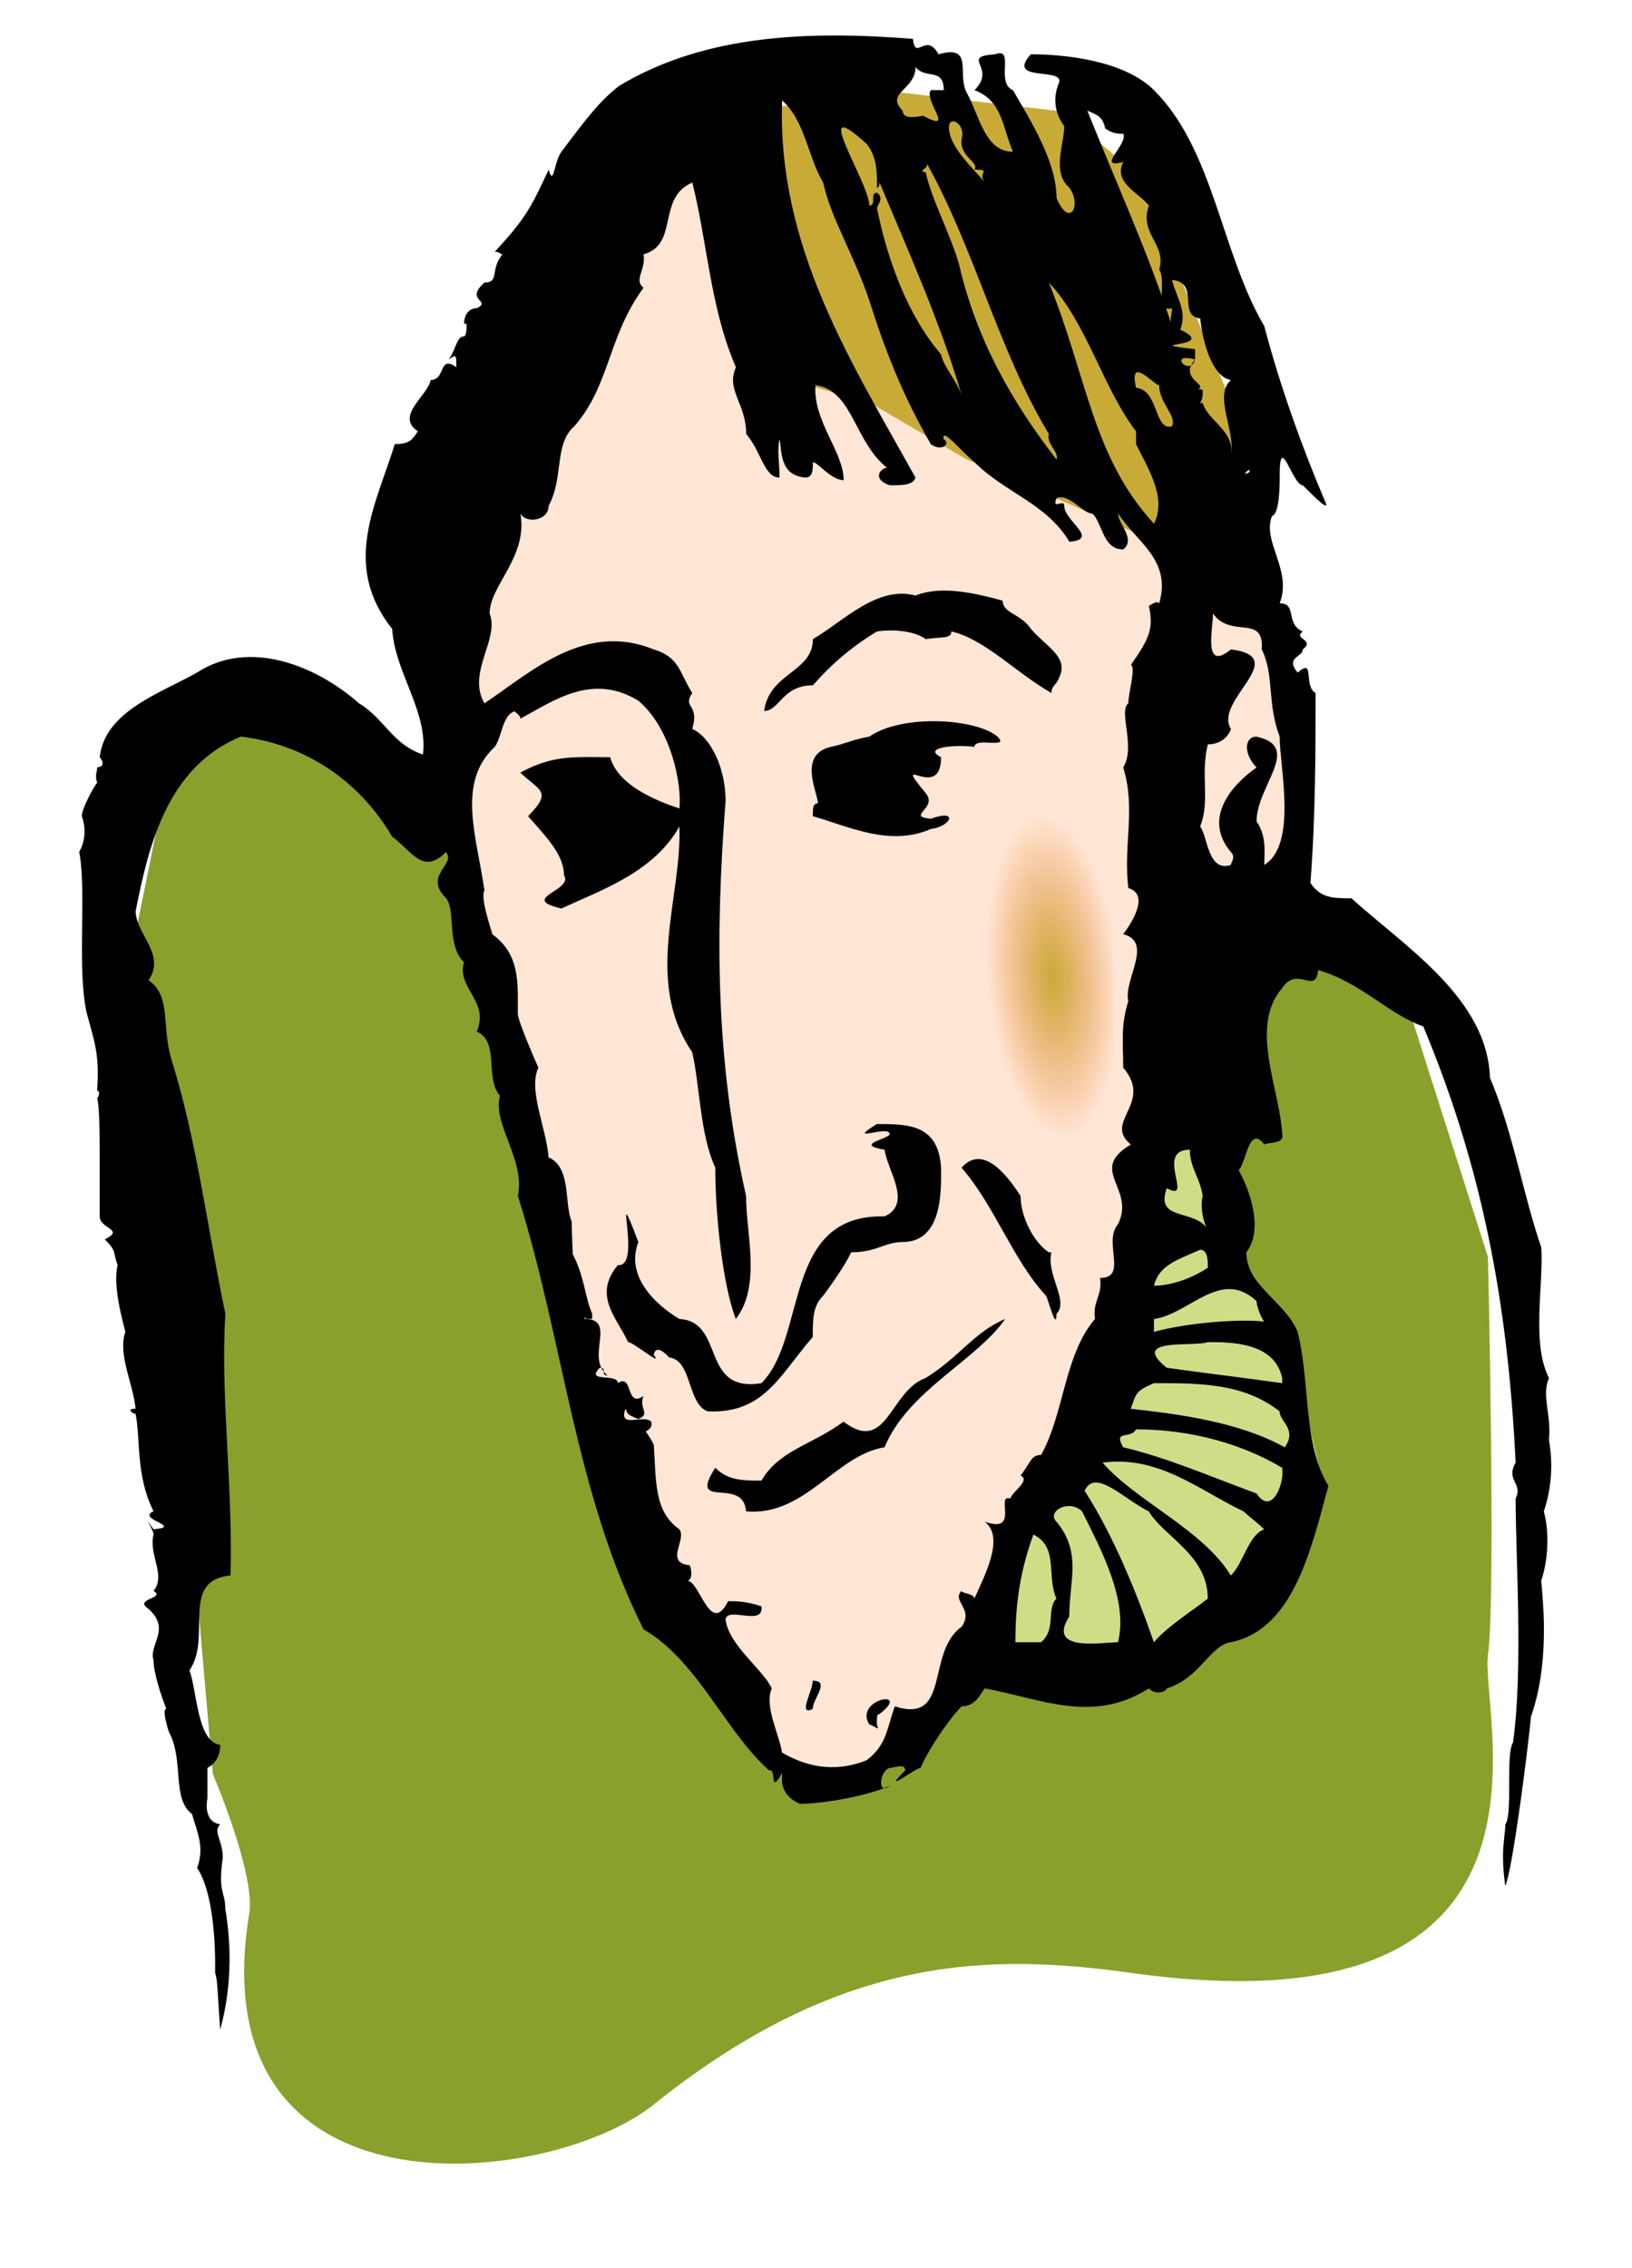 <?xml version="1.0" encoding="UTF-8" standalone="no"?>
<!-- Created with Inkscape (http://www.inkscape.org/) -->
<svg
    xmlns:inkscape="http://www.inkscape.org/namespaces/inkscape"
    xmlns:rdf="http://www.w3.org/1999/02/22-rdf-syntax-ns#"
    xmlns="http://www.w3.org/2000/svg"
    xmlns:sodipodi="http://sodipodi.sourceforge.net/DTD/sodipodi-0.dtd"
    xmlns:cc="http://creativecommons.org/ns#"
    xmlns:xlink="http://www.w3.org/1999/xlink"
    xmlns:dc="http://purl.org/dc/elements/1.1/"
    xmlns:svg="http://www.w3.org/2000/svg"
    xmlns:ns1="http://sozi.baierouge.fr"
    id="svg2679"
    sodipodi:docname="Himself.svg"
    inkscape:export-filename="Z:\SVG_proj\Himself.png"
    viewBox="0 0 467.94 650.31"
    sodipodi:version="0.32"
    inkscape:export-xdpi="200"
    version="1.0"
    inkscape:output_extension="org.inkscape.output.svg.inkscape"
    inkscape:export-ydpi="200"
    inkscape:version="0.47 r22583"
  >
  <defs
      id="defs2681"
    >
    <radialGradient
        id="radialGradient5089"
        gradientUnits="userSpaceOnUse"
        cy="392.18"
        cx="353.95"
        gradientTransform="matrix(.998 .061 -.124 2.021 47.663 -425.09)"
        r="5.743"
        inkscape:collect="always"
      >
      <stop
          id="stop5099"
          style="stop-color:#c8ab37"
          offset="0"
      />
      <stop
          id="stop5101"
          style="stop-color:#ec7f29;stop-opacity:0"
          offset="1"
      />
    </radialGradient
    >
    <filter
        id="filter5311"
        height="1.55"
        width="2.19"
        color-interpolation-filters="sRGB"
        y="-.275"
        x="-.595"
        inkscape:collect="always"
      >
      <feGaussianBlur
          id="feGaussianBlur5313"
          stdDeviation="3.643"
          inkscape:collect="always"
      />
    </filter
    >
  </defs
  >
  <sodipodi:namedview
      id="base"
      bordercolor="#666666"
      inkscape:pageshadow="2"
      guidetolerance="5"
      pagecolor="#ffffff"
      gridtolerance="10000"
      inkscape:window-height="1149"
      inkscape:window-maximized="1"
      inkscape:zoom="1.3901111"
      objecttolerance="5"
      showgrid="false"
      borderopacity="1.0"
      inkscape:current-layer="layer1"
      inkscape:cx="233.96991"
      inkscape:cy="325.15387"
      units="mm"
      inkscape:window-y="24"
      inkscape:window-x="-4"
      inkscape:window-width="1600"
      inkscape:pageopacity="0.0"
      inkscape:document-units="mm"
  />
  <g
      id="layer2"
      inkscape:label="Back"
      inkscape:groupmode="layer"
      transform="translate(99.187 233.45)"
    >
    <path
        id="path2713"
        style="filter:url(#filter5311);fill-rule:evenodd;fill:#89a02c"
        d="m303.21 375.93-13.571-10.357-10.714 2.857-3.929 18.571 5 45.714 2.143 23.571s3.787 8.428 3.214 11.786c-4.494 26.327 26.435 23.188 35.714 16.071 16.679-12.792 29.903-12.698 42.143-11.071 39.907 5.303 30.714-21.786 31.429-26.786 0.714-5 0-33.571 0-33.571l-6.786-20.357-13.571-8.571-6.429 18.571 3.214 11.429 5.357 13.929-2.5 11.786-11.786 8.214h-12.857l-7.5 7.143-5 2.143-6.78-5.35-10-17.143-7.5-27.857-6.786-23.214-2.5-7.5z"
        inkscape:export-ydpi="46.658386"
        sodipodi:nodetypes="ccccccsssscccccccccccccccc"
        inkscape:export-filename="Z:\g2668.png"
        transform="matrix(3.25 0 0 3.401 -955.13 -1276.7)"
        inkscape:export-xdpi="46.658386"
    />
    <path
        id="path3485"
        style="fill-rule:evenodd;fill:#cdde87"
        d="m236.69 80.981-10.933 64.385-29.156 58.311-14.578 34.015 19.437 12.148 36.445-7.289 31.585-24.296 9.719-30.37-9.719-41.304-15.793-24.296-7.289-34.015-9.719-7.289z"
        inkscape:export-ydpi="46.658386"
        inkscape:export-filename="Z:\g2668.png"
        inkscape:export-xdpi="46.658386"
    />
    <path
        id="path3487"
        style="fill-rule:evenodd;fill:#ffe6d5"
        d="m90.91-187.49-58.311 134.84-2.43 54.667 27.941 110.55l27.941 105.69 35.23 47.378 9.719 14.578 15.793-1.215 19.437-12.148 19.437-36.445 32.8-75.319 13.363-76.534 18.222-43.734 21.867-15.793 3.644-29.156-13.363-44.948s-10.933-20.652-15.793-24.296c-4.859-3.644-48.593-17.007-48.593-17.007l-27.941-15.793-18.222-12.148-2.43 14.578-14.578-19.437-10.933 24.296-14.578-72.889-18.222-9.719z"
        inkscape:export-ydpi="46.658386"
        inkscape:export-filename="Z:\g2668.png"
        inkscape:export-xdpi="46.658386"
    />
    <path
        id="path3489"
        style="filter:url(#filter5311);fill-rule:evenodd;fill:#c8ab37"
        d="m331.43 311.29 11.786-1.429 14.286 1.786 6.786 6.071 9.286 24.286-4.643 10.714-5.357-1.429-14.643-6.786-8.571-5.357-6.071-1.786-10-22.5 7.143-3.571z"
        inkscape:export-ydpi="46.658386"
        inkscape:export-filename="Z:\g2668.png"
        transform="matrix(3.229 0 0 3.033 -948.91 -1146.7)"
        inkscape:export-xdpi="46.658386"
    />
    <path
        id="path3491"
        style="filter:url(#filter5311);fill:url(#radialGradient5089)"
        d="m356.43 373.43s1.786 4.286 1.429 10.714c-0.357 6.429-2.143 21.071-2.143 21.071s-12.857-5.357-12.5-14.643c0.357-9.286 12.857-17.143 13.214-17.143z"
        inkscape:export-ydpi="46.658386"
        sodipodi:nodetypes="cscsc"
        inkscape:export-filename="Z:\g2668.png"
        transform="matrix(3.286 -.001 .412 3.982 -1115.2 -1502.6)"
        inkscape:export-xdpi="46.658386"
    />
  </g
  >
  <g
      id="layer1"
      inkscape:label="Face"
      inkscape:groupmode="layer"
      transform="translate(99.187 233.45)"
    >
    <g
        id="g2668"
        inkscape:export-ydpi="46.658386"
        inkscape:export-xdpi="46.658386"
        inkscape:label="Symbols_SB"
        transform="matrix(-4.603 2.657 -2.657 -4.603 5256.4 887.11)"
      >
      <g
          id="g2676"
          transform="translate(-1692,-1584)"
        >
        <path
            id="path2672"
            sodipodi:nodetypes="cccccsccccccccccccccccccccccccscccccccccccccccccccccccccccccccccccccccccccccccccccccccccccccccccccccccccccccccccccccccccccccccccccccccccccccccccccccccccccccccccccccccccccccscccccccccccccccccccscccscccccccccccccccccccccccccccccccccccccccccccsccccccccccccccccccccccccccccccccccccccccccccccccccccccccccccccccccccccccccccccccccccccccccccccccccccsccccccccccccccccccccccccccccccccccccccsccccccccccccccccccccsccccccccccccccccccccccccccccccccccccccccccccccccccccccccccccccccccccccccccccccccccccccc"
            style="fill:#000000"
            d="m2425.8 2245.4c1.355 0.143 0.692-1.198 1.07-1.3-0.461-0.586-0.844 0.631-1.07 1.3zm-6.454-15.392c-0.484 0.839-0.42 1.835-0.148 2.471-0.272-0.636 0.042-1.734 0.148-2.471zm0.504-5.302c0 1.116-0.125 1.046-0.111 1.853 0.106-0.738 0.83-1.438 0.111-1.853zm14.793 4.546c-0.535 0.65-0.748 2.125-0.854 2.863 0.189-0.051 0.208-0.359 0.328-0.29 0 0-0.12-0.069-0.051-0.189-0.171-0.258 0.069-0.12 0.069-0.12-0.032-0.498 1.946-1.433 0.508-2.264h0.001zm-21.014-14.529c-0.101-0.378 0.977 0.245 0.977 0.245 0.138-0.24 1.038-1.798 0.439-2.144-0.655 0.581-0.609 1.885-1.416 1.899zm20.369-29.468c-0.277 0.479 1.042 1.241 1.148 0.503-0.701-0.724-0.682-1.033-1.148-0.503zm29.763 4.08c-0.069 0.12-0.074 1.236 0.525 1.581 0.599 0.346 0.35 2.439 1.111 1.121-0.235-1.254-0.557-2.079-1.636-2.702zm3.663-20.737c-0.277 0.48-1.6 0.834-0.761 1.319 0.277-0.48 1.688-1.263 0.761-1.319zm-46.299 74.104-0.088 0.429c0.511 0.775 2.277 1.315 2.724 1.094-0.12-0.069 0.554-0.959-0.493-1.084-0.599-0.346-0.392-0.706-0.945 0.253l-1.198-0.692h0zm-7.004-26.895c-0.932 1.06 0.11 2.3-0.135 3.278l0.12 0.069c-0.258 0.17-0.328 0.29-0.466 0.53 0.051 0.189 0.359 0.208 0.359 0.208-0.977-0.245 0.562 0.964-0.83 1.438 0.724-0.701 1.111 1.121 0 0l-0.277 0.479c2.789 2.09-1.678-0.969 0.456 1.701-0.859 3.979-1.22 7.925-1.857 12.351-0.461-0.586-0.512-0.775-0.355-1.323-0.221-0.447-0.461-0.586-0.701-0.724 0.037-0.618 2.287-0.917 0.761-1.318 1.033-0.682 0.111-1.853-0.022-2.729 1.24-1.042 0.199-2.282 1.25-3.273-0.083-0.687 1.416-1.899 0.439-2.144 0.208-0.359 0.655-0.581 0.521-1.456-1.222 0.733-0.969 1.678-1.283 2.775-1.249-0.881 0.729-1.816-0.28-2.559 0.572-1.268 0.992-3.103 0.223-3.707 1.254-0.235 1.144-2.536 2.076-3.595v0zm3.528 24.888 0.599 0.346c0.636-0.272-0.022-2.729 1.051-0.991 0.12 0.069 1.097 0.314 0.82 0.793 0.355 1.323-1.153 0.613-1.776 1.691-0.134-0.876-1.318-0.761-0.696-1.84zm0.574-5.422c0.083 0.687 0.506 1.891 0.382 2.937-0.282 1.595-1.204 0.424-0.479-0.277 0.604-0.77-0.216-1.563 0.231-1.784-0.839-0.484-0.05-0.189-0.133-0.876zm-2.175-16.437c0.977 0.245-0.369 2.024 0.64 2.767-0.54 1.766-0.908-0.365-1.148-0.503 0.484-0.839-0.01-1.923 0.508-2.264zm3.468-4.07c1.077 4.777-0.828 8.63-1.591 14.103-0.691-2.955 0.32-6.367-0.061-9.304l0.346-0.599c0.093-1.544 0.015-3.347 1.306-4.2h-0zm2.824 5.625c0.515 3.813 0.532 7.658-0.705 11.738-0.402 1.526-0.481 3.877-0.933 5.214 0 0 0.24 0.138 0.051 0.189-0.498 0.032-0.327 0.29-0.346 0.599 0.025-5.579 1.714-10.995 1.601-16.334 0.397-0.41 0-1.116 0.332-1.406h-0zm2.705 5.556c-0.176 0.858 0.078 1.803-0.148 2.471 0.52 2.697-0.044 5.888-0.948 8.561-0.069 0.12-0.636 0.272-0.415 0.719 0.359 0.207 0.346-0.599 0.705-0.392-0.623 1.079-0.238 7.054-1.541 2.946-0.133-0.876 0.282-1.595 0.697-2.314-0.12-0.069-0.258 0.171-0.258 0.171 0.462-3.568 0.929-8.252 1.908-12.162zm-5.658-24.52c0.83-1.438 2.067-5.518 4.179-5.577-0.346 0.599-0.881 1.249-0.817 2.245-0.969 1.678-4.164 2.23-2.283 3.955 0.599 0.346 1.084-0.493 0.83-1.438 1.683-0.147 3.901-0.944 3.482-3.263-0.102-0.378 0.277-0.479 0.346-0.599 1.286 0.263 0.318 1.941 0.4 2.628-1.171 0.922-1.384 2.397-2.574 3.628-0.599-0.346-1.167-0.194-1.494 0.096 0.078 1.803-4.814 1.695-2.145 3.716 1.941-0.318 0.285 1.443-0.13 2.162-0.147-1.683-2.397-1.384-1.308-2.993 0.093-1.544 1.213-2.655 1.514-4.559v0zm16.66-21.383c-0.282 1.595 2.36 2.002 0.792 3.334-0.903-1.48-0.439 2.144-2.116 1.175 0.484-0.839 0.282-1.595 0.646-2.503 0.397-0.41 0.761-1.318 0.678-2.005zm1.02-1.489c0.996-0.064 2.162 0.13 3.001 0.614-0.793 0.821-1.77 0.576-3.126 0.432-0.36-0.208-0.083-0.687 0.125-1.047zm-1.184-4.039c0.89 0.673 3.356 1.938 5.43 2.496l-0.346 0.599c-1.816-0.729-4.5 0.598-5.278-1.929 0.139-0.24 0.245-0.977 0.194-1.166zm-14.461 36.395c0.05 0.189 0.24 0.138 0.548 0.157 0.383-1.217 0.899-1.558 2.43-2.272-0.17-0.258 0.881-1.249 1.158-1.728 0.687-0.083 0.817-2.245 1.97-2.858 0.508-2.264 2.076-3.595 3.013-5.771-0.991-1.052 1.485-2.019 1.485-2.019-1.231-1.19 1.245-2.157 1.559-3.255 1.051-0.991 1.278-1.66 2.039-2.978-0.469-2.508 2.412-1.963 1.716-3.803 2.73-0.022 0.937-2.176 2.744-3.369 1.204-0.424 0.974-2.794 2.292-2.033 0.365-0.908 0.982-0.871 1.347-1.779 2.407-0.848 3.998-3.604 6.184-4.899 0.48 0.277 0.687-0.083 1.512-0.405-0.341-0.517 0.775-0.512 1.102-0.802 0.581 0.655 0.489-1.954 1.821-0.387-0.544-1.273 1.453-2.517 2.555-3.319-0.138 0.24 0.461 0.586 0.392 0.706 0.756-0.203-0.115-1.185 0.969-1.678 2.37-0.23 3.109-4.278 5.261-1.917 0.913-0.751 1.397-1.59 2.771-1.756 1.475 0.212 2.793 0.974 3.748 2.643-0.365 0.908-0.407 2.642-1.251 3.273-0.125 1.046 0.861 3.214 0.289 4.481-0.466 0.53-1.59-1.397-2.024-0.369 0.581 0.655 1.06 0.932 1.419 1.139 1.808-1.193 0.765 1.72 1.364 2.066-0.24-0.138-0.516 0.341-0.535 0.65 1.129 0.812-0.572 1.268-0.489 1.955 0.714 1.531-0.236 2.9-1.085 4.647-0.018 0.309-0.018 0.309 0.014 0.807 0.12 0.069-0.429-0.088-0.516 0.341 0.152 0.567 1.766 0.54 0.852 1.291 0.019-0.309 0.138-0.24-0.322-0.825-0.738-0.106-0.277 0.48-0.863 0.94 1.185-0.115-0.143 1.356 0.853 1.291-0.277 0.479 1.558 0.9 0.424 1.204-0.36-0.208 0.207-0.36-0.152-0.567 0.594 1.462-2.002 2.36-0.444 3.259l-0.139 0.24c0.139-0.24 0.139-0.24-0.221-0.447l-0.138 0.24c-0.125 1.046-0.678 2.005-0.702 3.43 0.503-1.148-0.484 0.839-0.83 1.438-0.125 1.047-1.453 2.517-0.651 3.619-0.711 1.507-0.84 3.67-1.942 4.471 0 0-0.287 2.711-0.494 3.071-0.83 1.438-1.711 2.688-0.947 4.407 0.019-0.309-0.369 2.024-0.817 2.245-1.094 2.724-1.588 5.795-4.354 6.435-0.637 0.272-1.328 1.47-2.047 1.055 0.359 0.208-0.051-0.189 0.088-0.429-2.042-0.061-4.601 0.22-5.997-2.344-0.797-2.218 0.246-5.131 0.989-6.141 0.871 0.982 2.253 2.74 1.852 4.265 1.678 0.969 2.568 1.642 4.61 1.703-0.355-1.323-1.073-1.739 0.817-2.245-0.285-1.443-0.64-2.767-0.086-3.725-0.064-0.996 2.78 0.167 1.019-1.489-2.282-0.199-5.283-0.813-7.727 0.652 1.818-3.425 5.83-6.222 5.49-10.893 0.54-1.766 1.855-4.043 2.035-6.016 1.315-2.277 2.824-5.721 3.124-7.625-2.098 0.866-2.763 3.678-3.801 5.476-2.229 7.183-5.62 13.055-9.697 19.01-0.9 1.558-1.011 3.412-0.379 4.255-1.052 0.991-0.074 1.236-0.969 1.678 0.045 1.305-0.37 2.024 0.621 3.075 2.475 3.187 6.376 2.243 9.363 2.05 0.01 1.923-2.449 2.581-2.662 4.056-0.761 1.318-3.32 1.599-4.137 3.844 0.037-0.618-1.111-1.121-1.526-0.402-1.48 0.903-1.9 2.738-3.344 3.023-2.785 0.949-3.98 3.295-6.972 4.604 0.272 0.636-0.604 0.77-0.9 1.558-1.955-0.489-2.122 2.291-4.215 2.041 0.942-3.292 2.552-6.357 2.945-9.806 1.102-0.802 0.489-1.955 1.32-3.393-0.235-1.254 0.338-2.522-0.382-2.937-0.415 0.719-0.572 1.268-1.038 1.797 0.226-0.668 0.969-1.678-0.161-2.49-0.359-0.207-0.567 0.152-0.775 0.512-0.24-0.139-0.355-1.323-0.954-1.669-0.761 1.318-0.153 3.587-1.242 5.196-1.659-1.278-0.206-3.795-1.192-5.962-0.088 0.429 1.286 0.263 0.415-0.719-0.599-0.346-1.079-0.623-1.406-0.332-0.118 7.123 0.244 14.523-3.94 21.216-0.525-1.581 0.324-3.329 0.297-4.942 0.609-1.885 0.499-4.186 1.026-6.758 0.596-2.692 1.002-5.334 0.999-8.372-0.272-0.636-0.959-0.554-0.738-0.107-0.226 0.669-0.493-1.083-0.816-1.909-0.608-2.269-2.249-3.855-2.289-6.276-1.507-0.711-0.314 1.097-0.729 1.816-0.208 0.359 0.738 0.106 0.152 0.567-0.738-0.106-0.783-1.411-1.263-1.688-0.203-0.756 0.489-1.955-0.469-2.508-0.876 0.133-0.452 1.337-0.729 1.816-0.078-1.803-1.272-3.611 0.504-5.302h-0.001zm15.283-39.756c1.539 1.209 3.438 2.625 4.978 3.833 0.968 2.476-1.872 0.198-2.61 0.091-1.079-0.623-3.116-1.799-2.507-3.684l0.139-0.24v0zm1.61-3.065c1.465 2.444 4.134 4.465 6.153 5.95-0.655 0.581-0.724 0.701-1.77 0.576-2.157-1.245-4.195-2.422-5.112-4.709 0.277-0.479-0.355-1.323 0.729-1.816zm0.673-0.889c0.295-0.788 1.794-2 1.891-0.507 1.793 2.154 3.226 4.1 4.987 5.755-0.01 1.116-0.567 0.152-1.084 0.493-2.637-1.522-4.619-3.625-5.793-5.742zm2.5-2.392c0.858 0.176 1.858-1.004 2.804-1.258 0.073 2.918 2.428 6.036 2.948 8.733-2.844-1.163-3.793-3.948-5.277-6.083-0.101-0.378-0.322-0.825-0.474-1.393zm4.505-1.714c0.876-0.133 2.679-0.211 3.693-0.584-0.545 2.881-0.989 6.141-0.847 8.94-1.102 0.802-1.59-1.398-2.443-2.689-0.027-1.614-1.58-3.629-0.404-5.666zm5.371 0.384c0.719 0.415 3.632 1.458 1.585 2.513-0.969 1.678-2.329 2.65-1.961 4.78 0.203 0.756-1.222 0.733-1.475-0.213 0.148-2.471 0.265-5.44 1.851-7.081zm1.7 3.698c0.756-0.203 0.83-1.438 1.895-1.623l1.198 0.692c-1.107 1.917-2.177 3.217-3.745 4.549-0.853-1.291 0.508-2.264 0.651-3.619zm-24.961 42.957c-1.033 0.682-0.231 1.784 0 3.038 0.064 0.996 0.903 1.48 0.557 2.079 1.111 1.121 2.461 2.38 3.936 2.592 1.521 1.517 4.048 0.739 5.97 0.73 0.9-1.558 2.937-0.382 4.215-2.041-0.719-0.415-1.531 0.714-2.969-0.116-1.393 0.474-2.836 0.76-4.449 0.787-0.908-0.364-1.798-1.038-2.07-1.674-0.788-0.295-1.198-0.692-1.406-0.332-1.35-1.259-1.889-3.648-3.013-5.575-0.207 0.36-0.447 0.221-0.775 0.512zm4.468-1.096c0.475 1.393 3.812 3.639 5.992 3.46 0.788 0.295 1.406 0.332 2.075 0.558 1.766 0.54 1.845-1.811 2.121-2.291 0.24 0.139 0.378-0.101 0.586-0.461-1.401-1.448-2.765-3.514-5.167-3.782-1.028-0.434-1.872 0.198-0.277 0.479 1.129 0.812-0.636 0.272-0.452 1.337 0.502 3.006-0.442-0.894-1.688 1.263 0.682 1.033-1.185 0.115-1.835-0.42-0.277 0.48-1.609-1.088-1.356-0.143zm12.812-28.558c-0.945 0.254-0.558 2.075-1.421 3.015l0.12 0.069c0.442 0.895 0.349 2.439-0.204 3.398 0.064 0.996 0.225 3.485 1.996 2.91-0.52-2.697 0.094-5.698-0.495-8.276 0.019-0.309 0.489-1.954 0-1.116v0zm1.449 9.945c-1.056 2.107 0.382 2.937 1.82 3.767 2.112-0.059-0.599-0.346-0.322-0.825 0.258-0.17 1.954 0.489 0.655-0.581 0.434-1.028 0.135-3.278 1.799-3.116 4.725 2.888 6.848-3.557 10.25-4.469 3.153 1.181 0.017 3.845 2.105 5.21 0.783 1.411 1.341 3.49-0.158 4.703-0.688 4.237 0.452-1.337 1.581-0.525 2.029-0.746 1.453-2.517 1.597-3.872-0.24-0.139-0.986-2.167-0.853-1.291-0.466 0.53-0.65-0.535-0.65-0.535-1.01-0.743 0.406-2.642-0.345-3.555-2.567-1.642-4.324-0.259-6.92 0.639-0.484 0.839-0.83 1.438-1.587 1.641-0.636 0.272-1.72 0.765-2.495 1.276-1.198-0.692-1.835-0.42-2.674-0.904-1.917-1.107-3.251 1.479-3.804 2.438zm1.086-8.801c1.784 0.231 3.195-0.552 5.307-0.611 2.024 0.369 3.874-2.558 5.012 0.176 2.061-0.248 3.757 0.412 5.427-0.542 0.839 0.484 1.558 0.899 1.811 1.845 2.495-1.276-1.111-1.121-0.262-2.868-2.618-1.831-5.717 0.215-8.202-0.74-2.601 2.014-6.667 1.584-9.093 2.74zm16.529-15.066c-2.25 0.299 0.783 1.411 0.756-0.203-0.29-0.327-0.272-0.636-0.359-0.208-0.208 0.36-0.277 0.48-0.397 0.41zm-28.841-18.409c0.706-0.392 1.937-3.356 2.574-3.628 0.346-0.599 0.932-1.06 1.661-2.876-0.844 0.631-4.885 5.969-5.765 7.218-2.223 1.913-3.506 4.688-4.147 6.075-0.982 0.871-1.744 2.189-1.988 3.167-1.31 1.161-1.882 2.429-2.177 3.217-0.812 1.129-0.817 2.245-1.661 2.877-0.13 2.162-2.251 4.453-3.169 6.32-0.545 2.881-1.796 6.154-2.17 9.294-2.025 3.784 0.426 8.396 1.628 12.126 0.839 0.484 1.438 0.83 1.502 1.826-2.039 2.978-3.838 6.094-5.36 8.73 0.392 0.706-0.969 1.678 0.285 1.443 0.184 1.065-0.655 0.581-0.863 0.94-0.876 0.133 0.203 0.756-0.484 0.839 0.631 0.844-0.522 1.457 0.317 1.941-1.499 1.212-0.822 3.361-1.993 4.283-0.429-0.088-1.19 1.23-1.466 1.71-1.177 2.038-0.323-0.825-0.802-1.102-0.253-0.945-0.507-1.891-0.594-1.462-0.375 3.14-1.026 6.759-1.898 9.93 0.031 4.652-2.396 9.585-1.212 14.002 0.59 2.2 3.226 4.1 4.784 4.999 1.96-0.626-1.212-1.499-0.557-2.079 0.844-0.631 1.019-1.489 0.937-2.176 0.484-0.839 1.845-1.811 1.421-3.015-0.115-1.185 1.107-1.918 0.876-0.134-0.969 1.678-0.877 4.287-0.869 6.21 0.631 0.844-1.296 1.968-0.13 2.162 1.747 0.849 0.226-0.668 1.927-1.124-1.041-1.24-0.28-2.559-0.137-3.914 1.318 0.761 0.589 2.577 0.566 4.002-0.01 1.116-1.674 2.07 0.28 2.559-0.023 1.425 1.286 0.263 0.783 1.411 4.434 3.044 9.465 5.826 14.984 5.727 1.317-0.167 2.571-0.705 4.48-1.521 0.636-0.272 1.328-1.47 1.083-0.493 1.877-1.313 2.393-1.655 4.731-2.382-0.24-0.139-0.171-0.258-0.29-0.328 1.015-0.373 0.881-1.249 1.6-0.834 1.443-0.285 0.125-1.047 1.051-0.991 0.479 0.277 0.876-0.134 1.014-0.373-0.12-0.069-0.12-0.069-0.051-0.189 0.277-0.479 0.396-0.41 0.396-0.41 0.36 0.207 0.706-0.392 1.342-0.663-0.498 0.032-0.498 0.032-0.152-0.567 0.493 1.083 0.826-0.322 1.544 0.093 0.535-0.65 2.647-0.709 1.983-2.051 0.447-0.221 0.705-0.392 1.424 0.024 2.431-2.272 5.769-4.18 5.102-8.56 1.057-2.107 0.536-4.804 1.952-6.703 1.161 1.31 0.829 2.716 1.612 4.127 0.999 2.974 3.423 5.971 6.72 5.797 2.232 0.01 5.353 0.693 6.838-1.325-0.083-0.687 0.397-0.41 0.397-0.41 0.139-0.24 0.328-0.29 0.415-0.719 0.189-0.051 1.411-0.783 1.619-1.143 0 0 0.125-1.046 1.089-1.609 0.679-2.005 3.303-5.444 4-7.758 0.402-1.526 0.508-2.264 1.596-3.873-0.12-0.069 0.019-0.309 0.207-0.359 0.088-0.429 0.988-1.987 1.541-2.946l1.522-2.637c0.346-0.599-0.853-1.291 0.383-1.217-0.253-0.945-0.014-0.807 0.093-1.544 0.793-0.82 1.283-2.775 1.44-3.324 0.982-0.871 1.024-2.605 1.596-3.872 0.48 0.277 0.258-0.171 0.139-0.24 0.452-1.337 1.661-2.876 1.791-5.039 1.046 0.125-1.023-1.55 0.484-0.839 0.115 1.185 0 0 0.138-0.24 0.793-0.82 0.508-2.264 1.522-2.637-0.392-0.705 1.167 0.194 0.724-0.701-0.525-1.581 0.969-1.678 1.144-2.535 0.346-0.599 0.609-1.885 0.716-2.623 0.24 0.138 0.503-1.148 0.503-1.148 0.042-1.734 1.679-3.185 1.135-4.458 0.245-0.978 0.3-1.904 1.213-2.655-0.129-1.992 1.998-5.398 1.998-5.398 0.019-0.309 0.503-1.148 1.283-2.775-1.845 1.811-2.901 3.918-3.492 5.495-0.484 0.839-0.056 0.927-1.264 2.466-0.484 0.839-0.213 1.475-0.78 1.627 0.77 0.604-0.093 1.544-0.093 1.544l-0.83 1.438s-0.738-0.106-1.222 0.733c1.01 0.743-0.374 3.139-0.568 4.306-1.978 0.935-1.943 4.472-4.478 3.328-2.542 4.126-4.364 8.666-6.818 12.363-1.445 4.439-3.318 8.791-4.334 13.318-0.42 1.835-1.73 2.996-1.067 4.338-1.531 0.714-0.646 2.503-1.269 3.582-2.329 2.65-5.313 5.881-9.619 5.313-2.789-2.089-4.337-5.221-4.372-8.757-0.544-1.273-0.4-2.628-2.102-2.172-0.133-0.876 1.702-0.456 1.246-2.157-0.133-0.876 1.246-2.157 0.891-3.481 1.052-0.991-0.161-2.49 1.269-3.582-0.802-1.102 0.886-2.365 0.651-3.619 1.121-1.111 0.531-3.688 1.859-5.158 1.787-8.077 5.321-15.305 5.822-23.645-1.686-2.891-1.067-7.008-2.067-9.982-0.429-0.088 0.692-1.199-0.53-0.466l0.207-0.36c0.208-0.359 0.245-0.978-0.216-1.563-1.079-0.623-3.323-1.44-4.679-1.583 0.876-0.134 0.064 0.996-0.484 0.839-0.24-0.138-0.858-0.175-0.65-0.535 1.89-0.506-0.549-0.157-0.788-0.295-1.102 0.802-2.822 1.567-3.578 1.769-0.599-0.346-1.116 0-1.563 0.216-2.36-2.002-4.065-4.584-7.67-4.428-0.152-0.567-0.77-0.604-0.839-0.484-1.835-0.42-3.214 0.861-4.242 0.427-3.223-1.061-6.137 2.05-8.775 4.681 0.091 2.61-1.929 5.278-2.713 8.021-0.231 1.784 1.151 3.541 0.252 5.099-1.462 0.594-1.85 2.927-1.855 4.043-0.567 0.152-1.725 1.881-1.891 0.506-0.189 0.051-0.959-0.553-1.116 0-1.125 2.226-1.348 5.933-3.944 6.832-1.342 0.664-1.351-1.259-2.162-0.13-1.691-1.776-2.059-3.906-3.391-5.474 1.049-8.183 3.518-15.227 7.449-22.865 0.964-0.562 0.194-1.167 0.969-1.678 1.522-2.637 4.277-8.238 6.694-11.317l0-0.01z"
        />
      </g
      >
    </g
    >
  </g
  >
</svg
>
